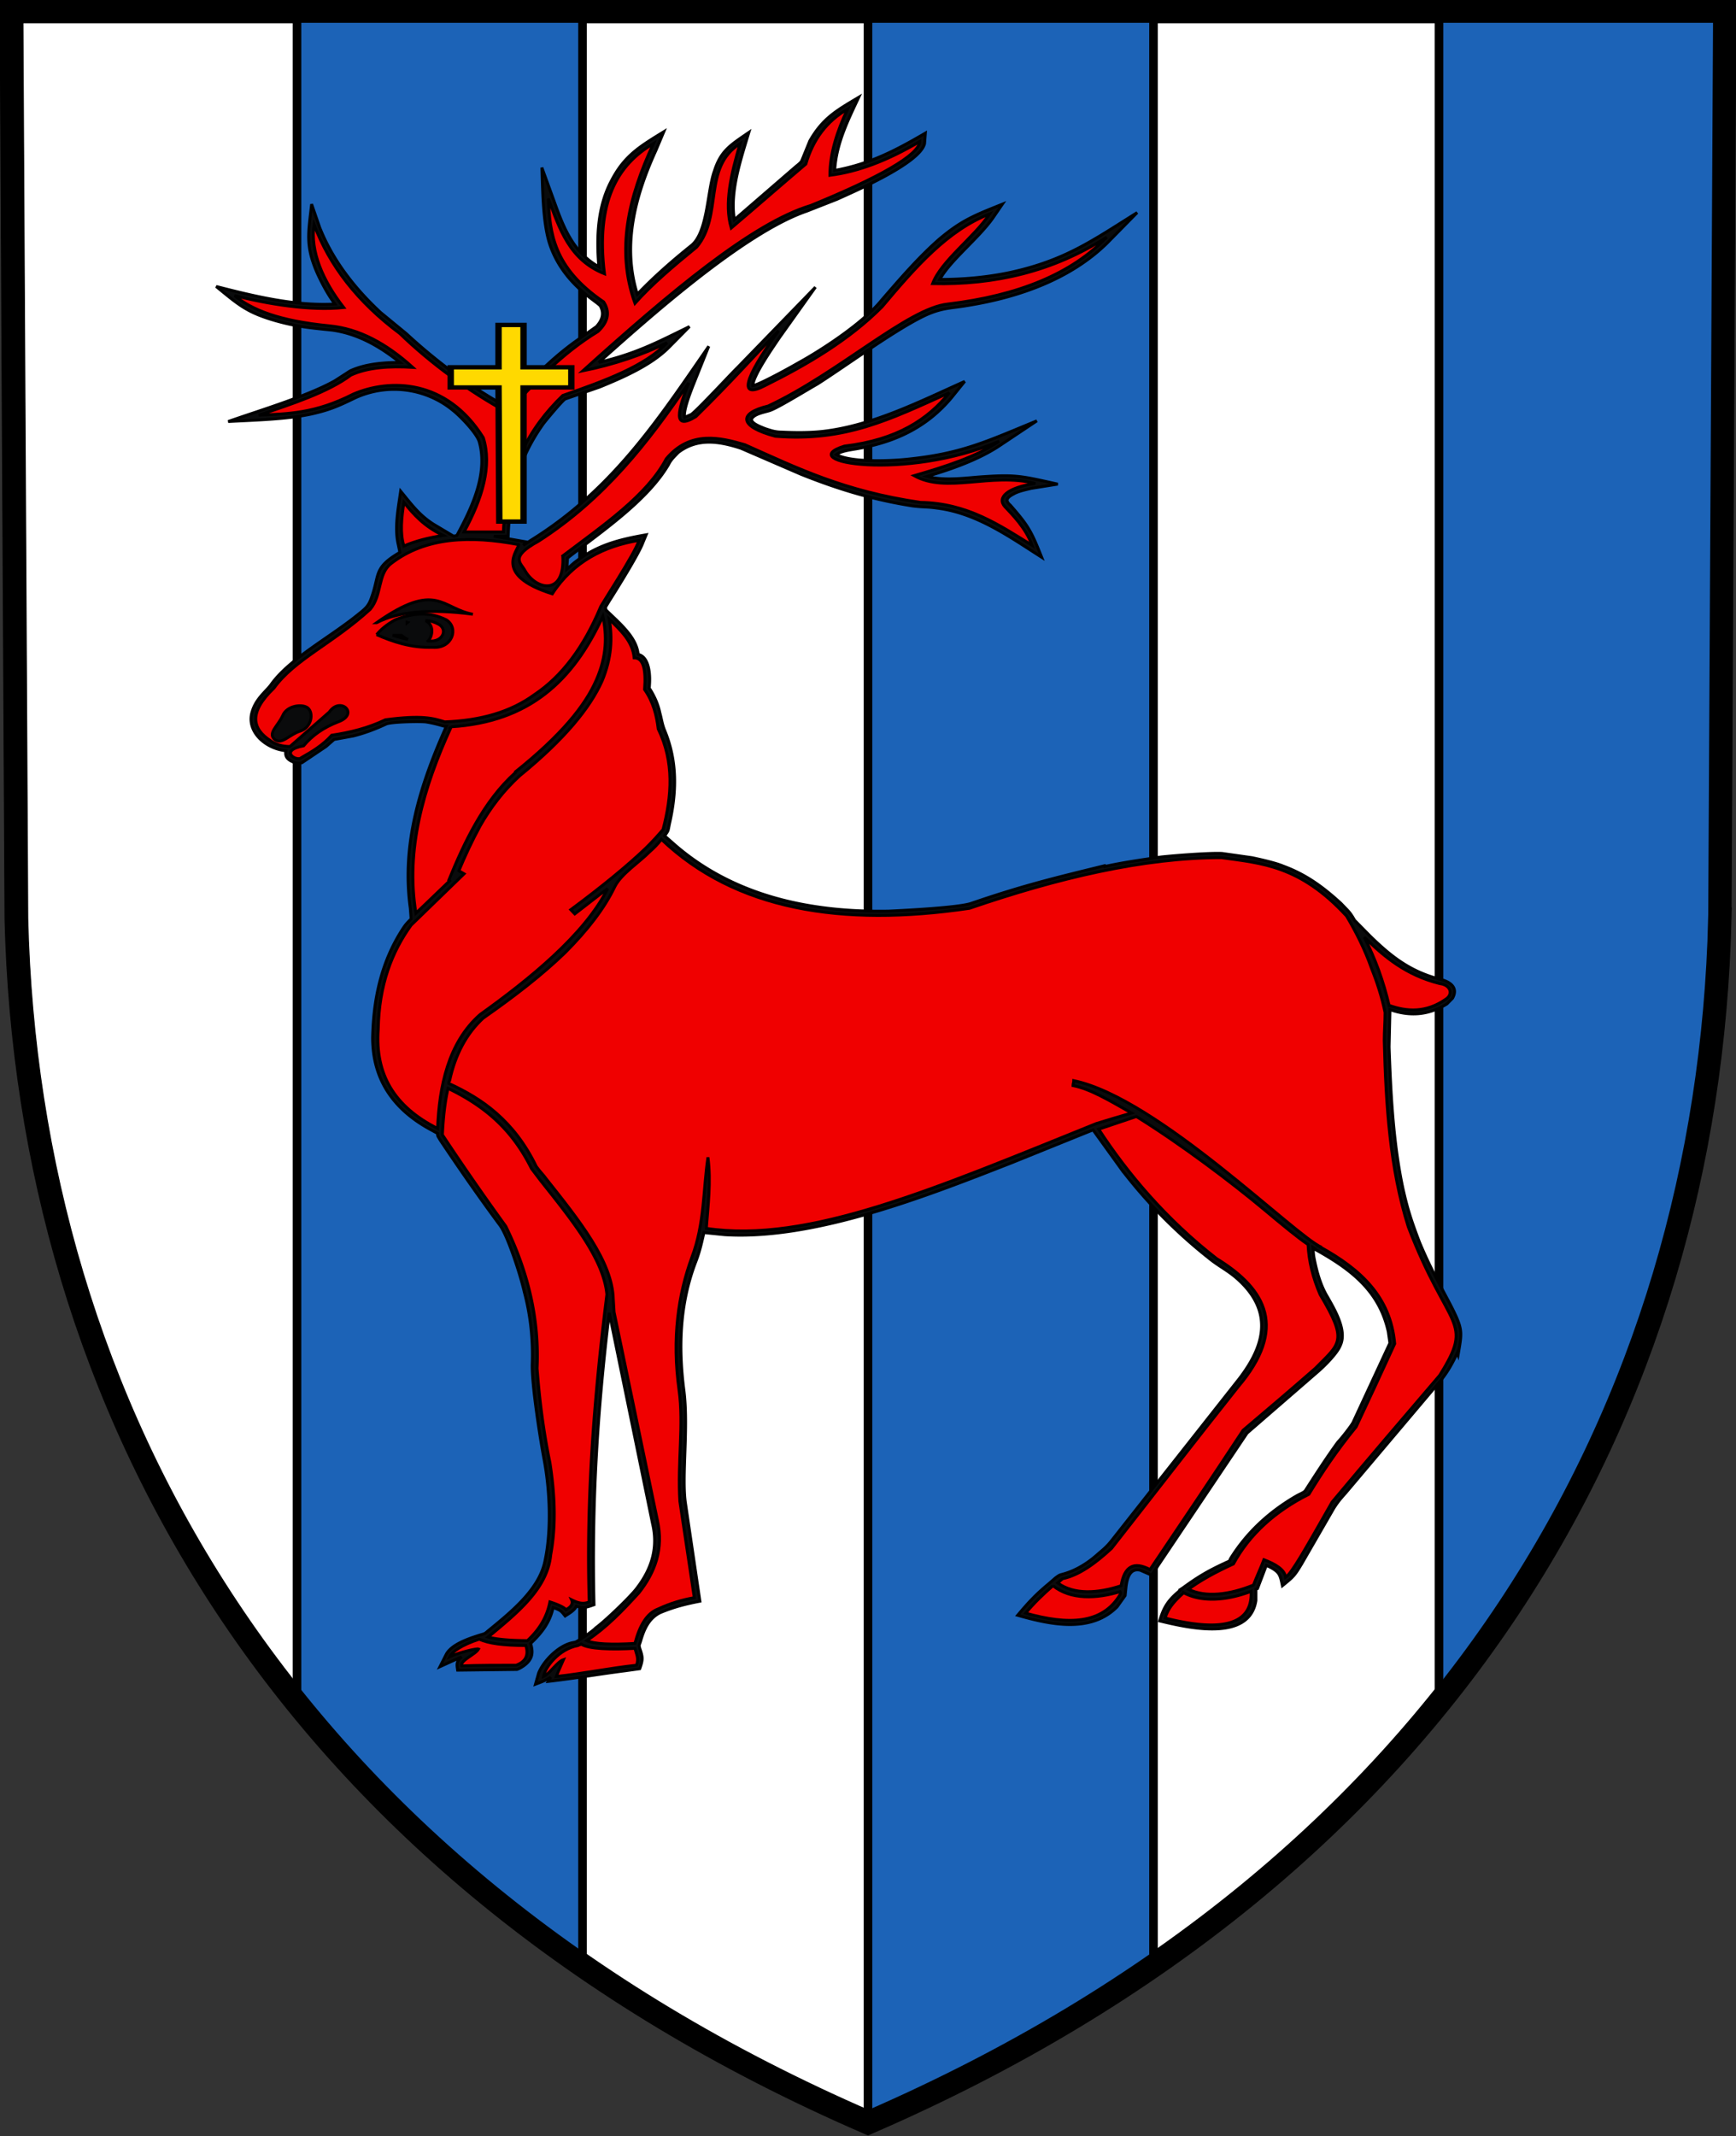 <?xml version="1.0" encoding="UTF-8"?>
<svg width="600" height="738" xmlns="http://www.w3.org/2000/svg">
 <rect width="100%" height="100%" fill="#333333" stroke="none"/>
 <path d="m594.34 317.58 1.693-313.64H3.973l1.693 313.64c4.101 167.5 91.96 328.1 294.34 415.77 202.38-87.678 290.23-248.27 294.34-415.77z" fill="#fff" stroke="#000" stroke-linecap="square" stroke-miterlimit="30" stroke-width="8.2"/>
 <g stroke="#000">
  <path d="M102.65 3.947v584.28c26.836 33.196 59.57 63.768 98.677 90.783V3.95zm197.35 0v729.41c36.594-15.853 69.39-34.12 98.677-54.353V3.944zm197.35 0v584.28c64.213-79.432 94.611-173.87 96.983-270.64h.002l1.692-313.64z" fill="#1c63b7" stroke-linecap="square" stroke-miterlimit="30" stroke-width="2.96"/>
  <path d="m594.34 317.58 1.692-313.64H3.972l1.693 313.64c4.101 167.5 91.96 328.1 294.33 415.78 202.39-87.678 290.23-248.27 294.33-415.78z" fill="none" stroke-linecap="square" stroke-miterlimit="30" stroke-width="7.9"/>
  <g clip-rule="evenodd" fill-rule="evenodd">
   <path d="M209.468 210.774c-.278-1.215-.278-.73.832-2.673 2.772-4.375 10.536-16.77 11.923-20.66l1.109-2.673c-9.705 1.701-17.192 3.646-24.956 9.722l-2.495 2.187.277-3.888c11.923-9.236 27.728-19.93 34.938-32.326.832-1.701 1.94-2.674 3.327-4.132 6.655-5.104 14.142-3.889 21.628-1.458l20.796 8.993c12.755 5.104 24.679 8.75 38.543 10.937 3.882.486 4.99.243 8.318.73 13.864 1.7 25.233 9.965 36.324 17.012-3.605-8.993-4.436-10.694-10.814-17.986-1.664-1.458-1.664-2.43 1.11-3.889 1.663-.972 4.158-1.458 6.1-1.944l9.15-1.458c-13.033-2.917-14.696-3.403-27.729-2.43-5.545.485-12.2 1.215-17.468-.244 8.318-2.43 18.023-5.833 25.232-10.693l12.755-8.507c-16.637 6.805-25.51 11.18-43.533 13.125-5.823.73-20.519 1.458-25.787-1.458 1.94-1.458 5.823-1.702 8.04-2.188 13.31-2.43 23.57-7.777 31.611-17.256l4.714-5.833c-15.25 6.805-31.888 15.311-49.08 17.256-4.436.486-9.427.486-14.14.243-2.219 0-3.605-.486-5.824-1.215-1.109-.486-6.1-2.187-4.159-3.889 1.387-1.458 4.991-1.944 6.1-2.43 2.773-.972 13.033-7.292 16.083-8.993 9.982-6.32 28.837-20.173 38.542-24.305 5.268-2.188 8.041-1.944 13.587-2.917 18.023-2.916 35.492-9.236 47.97-21.388l10.536-10.694c-15.527 9.722-24.955 16.528-43.81 20.66-8.041 1.7-16.082 2.43-24.401 2.43 3.605-6.562 13.31-14.097 18.3-21.146l3.328-4.86c-9.705 3.888-14.141 5.59-21.905 12.152-7.21 6.319-13.864 14.097-19.965 21.145-6.1 7.535-19.964 16.77-28.837 21.631-2.496 1.458-13.032 7.292-15.528 7.778 0-3.403 7.21-13.61 9.15-16.528l12.478-17.5-26.896 27.708c-2.496 2.43-14.419 15.312-16.083 16.285l-2.218.972c-.555-2.187 1.941-8.506 2.773-10.693l5.546-13.854c-17.47 25.277-33.274 49.583-61.557 67.082l-2.496 1.701.832-1.215-11.091-1.944h4.99c.555-14.34 3.328-26.492 12.201-38.888 1.11-1.458 6.378-7.777 7.487-8.507l11.923-4.131c8.319-3.403 17.746-7.535 23.846-13.61l7.21-7.292c-11.923 5.833-18.3 9.235-31.333 12.395 16.637-14.826 49.91-44.72 71.816-52.255l10.537-4.132c6.377-2.916 28.56-12.396 30.223-19.2l.278-3.646c-9.982 5.833-19.133 10.694-31.333 12.881.554-9.236 4.436-17.013 8.318-25.277-7.764 4.618-12.477 7.292-16.914 15.07l-2.773 6.804c-.277.73-1.663 1.702-2.218 2.188l-21.074 18.229c-1.663-9.48 2.219-20.902 4.991-30.138-6.377 4.374-9.704 6.319-11.923 13.367-2.495 6.806-2.218 21.146-8.04 25.763-6.378 5.104-13.033 10.937-18.579 16.77-5.268-16.77-.832-33.784 6.378-49.582l2.773-6.562c-8.319 5.104-13.587 8.263-18.024 16.77-4.99 9.236-5.268 19.93-4.436 29.895-9.15-5.104-12.478-14.34-15.528-22.847l-4.16-11.423c.278 7.292.278 18.229 2.496 25.763 4.437 14.34 16.637 20.416 17.746 22.117 1.387 2.674.555 4.861-1.386 7.049l-7.21 5.104c-9.15 6.562-16.636 14.582-23.846 22.604-12.755-7.049-24.4-15.798-34.66-25.277l-8.873-7.292c-9.15-8.506-16.637-18.228-21.074-29.409l-2.772-8.02c-1.11 9.965-2.219 14.34 1.94 23.819 1.664 3.645 3.605 7.291 6.1 10.694-13.863.73-27.727-2.673-41.037-6.076 7.764 6.32 10.537 8.993 20.796 11.91 6.932 1.944 11.923 2.43 19.133 3.159 9.15 1.215 16.914 5.833 23.569 11.18-5.546 0-11.924.486-17.192 2.917l-5.268 3.402c-9.428 5.347-26.62 10.451-36.879 14.097 8.596-.486 20.52-.729 29.115-2.673 6.377-1.458 9.427-2.917 14.973-5.59 11.369-5.104 24.4-3.16 33.551 4.375 2.773 2.187 8.319 8.02 9.15 10.937 3.05 10.937-2.495 22.603-7.763 32.326l-1.11.243-6.932-4.132c-4.99-3.16-7.763-7.049-11.368-11.423-.832 5.833-2.218 12.638-.832 18.471l.555 2.674c-9.15 5.347-6.932 7.534-9.705 15.312-1.11 3.402-2.219 4.131-5.269 6.562-9.704 7.777-23.014 14.826-29.392 23.576-1.663 2.43-5.268 4.86-6.654 9.479-2.219 6.805 4.436 12.88 11.646 13.61-.278 1.215 0 2.188.831 2.917 1.11.972 3.328 1.701 4.714 1.215l8.319-5.59 2.772-2.43 6.655-1.216c3.882-.972 7.764-2.43 11.369-4.132 1.664-.729 10.814-.972 13.587-.729 3.327.486 6.1 1.458 6.377 1.458h.832c-9.15 20.417-15.528 40.832-12.478 62.95l.278 3.645c-1.664 1.702-1.941 1.945-3.328 4.132-7.21 11.423-9.705 24.061-9.982 36.944 0 13.853 6.655 24.548 20.242 31.839l2.218 1.215c0 .972 0 .73.832 2.187 6.655 9.966 13.587 19.93 20.796 29.652 2.773 3.889 7.21 17.742 8.318 22.847 2.219 8.263 3.05 16.527 2.773 24.79-.277 6.806 2.773 26.25 4.16 33.54 1.94 10.451 2.495 24.062.277 34.514-1.941 9.965-11.646 17.742-19.965 24.548-.831.729-.831.729-2.495 1.215-3.882 1.215-9.705 3.16-11.646 6.562l-2.218 4.375 7.486-3.403c-1.94 1.702-1.663 2.674-1.386 4.618l20.519-.243c1.386-.486 3.605-1.944 4.436-3.403 1.11-1.7.832-3.645.278-5.59 3.882-3.645 6.654-7.291 7.764-12.395 2.772.972 2.772 1.215 4.159 2.916 1.109-.729 3.327-1.944 3.882-3.402 2.772.729 3.327.486 6.1-.487-.832-34.513 1.109-66.595 5.268-100.867l14.973 72.914c1.941 8.264-.277 15.556-5.545 22.36-2.218 2.917-10.814 11.18-14.142 13.61-1.109 1.216-5.823 4.376-6.932 4.862-.831.243-2.218.243-4.713 1.701-3.328 1.945-6.655 5.59-8.042 8.993l-1.109 3.889c1.941-.73 3.882-1.459 5.269-2.43l-.832 1.457c10.26-1.215 16.914-2.43 26.342-3.645l5.268-.73c1.11-3.159 1.11-3.888 0-7.048-.277-1.215-.277-.729.277-2.43 1.11-3.89 2.773-8.02 6.932-9.966 4.714-1.944 8.596-2.916 13.587-3.888l-4.99-33.785c-1.387-9.235 1.108-26.249-.556-39.13-1.94-15.069-1.386-30.138 4.16-44.478 1.386-3.645 1.94-6.319 2.773-9.965l7.209.73c31.333 1.944 70.983-13.854 98.993-24.791l28.282-11.423 9.983 13.853a173.445 173.445 0 0 0 29.946 30.38c4.437 3.646 7.764 4.619 12.478 9.723 9.705 10.693 6.1 21.63-1.941 32.081l-44.088 55.902c-1.941 2.43-3.05 3.16-5.268 5.104-3.05 2.674-6.932 5.104-11.092 6.32-1.663.485-1.386.242-3.05 1.457l-.832.73-1.109.972c-4.714 3.889-7.209 6.562-11.091 11.18 11.091 3.16 25.233 6.32 34.383-2.917l2.773-3.888.277-2.674c.277-2.674 1.11-7.048 4.991-6.076l3.882 1.701 32.997-49.096 24.678-21.388c2.218-1.944 6.377-6.076 7.486-8.75 2.496-5.104-1.663-12.152-4.436-17.013-2.495-4.131-3.882-9.478-4.714-14.097l-.277-2.916.832.486v.243c12.755 7.048 22.182 14.583 25.233 28.437l.554 3.889-12.755 27.464c-.832 1.459-3.882 5.347-5.268 6.806-3.882 5.347-7.487 10.937-11.091 16.527-.278.73-2.219 1.458-3.05 1.944-9.705 5.59-17.47 12.882-23.015 21.875-.277.972-.555.73-1.941 1.458-5.823 2.674-9.428 4.861-14.419 8.507l-1.109.73v.242c-4.159 3.403-5.545 5.833-6.932 10.451 9.982 2.43 31.056 7.292 33.274-7.048v-3.889l.555-.243 3.05-8.02c4.714 2.187 4.714 3.159 5.545 7.048 3.882-3.16 4.16-3.403 6.655-7.535l11.091-19.2c1.387-2.188 2.219-3.16 4.16-5.347l32.442-38.402c2.495-2.916 4.436-6.319 6.1-9.965l.277.73c1.386-8.021 1.664-8.75-2.218-16.528-4.437-8.507-7.21-13.125-11.092-22.36-2.772-7.292-4.159-11.423-5.823-18.958-3.327-15.798-4.159-32.811-4.713-48.61l.277-11.909v-.972c6.932 2.43 13.31 1.944 19.687-1.944.277-.243 1.664-1.702 1.941-1.945 1.94-3.402-.277-5.59-4.16-6.562-10.536-2.674-17.19-8.02-24.4-15.069l-5.268-5.347c-1.664-2.917-1.941-2.917-4.714-5.833-5.823-5.347-11.923-9.966-19.964-12.881-1.11-.487-3.882-1.459-10.814-2.917l-10.26-1.458c-4.159-.243-16.637.729-21.073 1.215-6.655.972-13.587 1.944-19.965 3.403l.832-.487c-18.855 4.618-28.837 7.049-46.583 13.125-4.16 1.459-23.015 2.431-28.56 2.674-28.006.486-54.348-5.59-74.59-23.576l-2.772-2.43c1.386-1.945 1.109-1.459 1.664-4.132 2.495-10.938 2.772-21.631-1.664-32.326-.832-1.944-1.11-4.132-1.664-6.076-.554-2.674-1.664-5.347-3.327-8.02-.555-.73-.277-.244-.277-1.216.277-2.916.277-9.965-3.882-10.937-.555-6.076-6.655-10.938-11.092-15.312z" fill="#0a0b0c"/>
   <g fill="#f00000">
    <path d="M152.906 392.083a904.294 904.294 0 0 0 21.905 31.597c7.487 15.311 11.646 31.596 10.814 49.095.832 10.938 2.219 21.875 4.437 32.569 1.664 10.693 2.218 21.388.277 31.839-1.109 11.666-11.368 19.93-21.628 28.437 2.773.729 7.21 1.215 13.587 1.215 3.882-3.646 6.655-7.778 7.764-13.368 3.05.972 4.99 1.944 5.545 2.674 1.941-.973 2.496-2.188 1.941-3.403 1.941.972 3.882 1.701 6.1.729-1.108-35.242 1.664-70.727 6.1-106.216-1.108-12.152-11.922-25.52-22.736-39.13l-3.328-4.375c-6.655-13.368-15.805-21.388-28.837-27.708-1.11 4.861-1.664 10.208-1.941 16.041zM409.11 550.31c-3.327 2.916-5.545 5.59-6.377 8.75 20.241 5.103 30.223 1.944 29.669-9.236-8.318 3.16-16.914 3.888-23.292.486z"/>
    <path d="M212.24 453.332c5.269 25.52 9.705 46.423 14.974 71.942 2.218 9.966-.832 17.986-6.378 25.035-5.545 6.076-11.091 11.91-18.023 16.527 2.496 1.215 8.596 1.458 16.637.972 1.664-6.319 4.16-10.45 8.041-11.909 4.16-1.944 8.318-3.16 12.478-3.889-1.664-11.18-3.328-22.36-4.991-33.297-.832-13.61 1.386-26.492-.278-38.401-2.495-17.986-.277-33.055 4.437-45.937 4.436-11.666 3.882-23.575 5.545-34.513 1.11 8.507 0 16.77-.554 24.548 35.215 5.347 79.302-13.853 134.763-36.214 3.882-1.216 8.041-2.43 12.2-3.646-7.763-4.375-14.14-8.264-20.241-9.479 0-.486.277-1.215.277-1.701 29.115 6.076 76.53 53.714 85.68 57.602h-.278c13.587 7.535 24.124 17.013 25.51 33.298-4.436 9.722-8.873 19.2-13.31 28.68-6.931 8.506-11.923 16.04-16.359 23.332-11.646 5.833-20.519 13.853-26.065 24.061-6.377 2.917-11.645 5.833-15.527 8.75 5.823 2.916 14.141 1.944 22.46-1.458 1.109-2.917 2.495-5.834 3.604-8.75 3.882 1.458 7.21 3.403 7.487 6.076 2.218-1.458 6.932-9.965 16.082-26.006 12.2-14.583 24.678-29.166 37.156-43.749 12.2-19.443 3.05-15.069-10.814-51.283-6.378-20.173-7.764-42.047-8.318-64.408 0-3.16.277-6.319.277-9.722-1.11-5.347-2.773-10.45-4.714-15.311-2.218-6.32-5.268-12.396-8.596-17.986-16.082-17.5-29.392-18.229-43.256-20.173-26.896 0-56.565 7.049-87.066 17.5-44.366 6.562-80.967.486-106.473-23.819-1.109 1.458-2.495 2.917-4.16 4.375-3.327 3.403-9.704 7.534-11.922 11.91-3.605 7.534-9.428 15.068-17.192 22.846-7.764 7.534-17.469 15.069-28.283 22.603-5.823 5.347-9.704 12.638-11.645 21.63-.278.244-.278.487-.278.973 5.823 2.674 11.369 5.833 16.36 10.208 5.268 4.618 9.982 10.451 13.864 18.472 1.386 1.944 2.496 2.916 3.327 4.131 11.369 14.34 23.015 28.68 23.292 41.805zm-56.285-202.219c-9.705 21.146-15.805 42.534-12.2 64.408l11.646-11.18-.278-.243c5.269-12.882 11.923-27.221 23.015-37.187v-.243c15.805-12.638 24.123-22.847 28.005-31.84 3.605-8.263 3.605-15.31 2.219-21.874-10.26 22.36-25.51 36.457-52.407 38.159z"/>
    <path d="M179.243 188.167c-16.637-3.16-32.165-2.673-44.088 6.562-4.714 3.646-3.05 10.938-7.21 15.799-13.032 11.909-26.064 17.256-33.273 27.22-8.873 8.507-7.487 14.098-1.11 18.23 1.664 1.215 3.883 1.944 6.656 1.944l13.586-11.91c3.882-5.59 10.537.73 3.05 3.403-4.99 1.945-8.873 4.618-11.923 8.264-8.873 1.701-2.218 5.59-.832 4.131 3.882-2.187 7.487-4.374 10.537-7.777 6.378-.972 12.478-2.43 18.578-5.347 12.755-1.701 16.637-.486 20.519.73 12.478-.487 22.737-3.404 31.056-9.48 9.427-6.32 16.914-16.284 22.737-30.138-.278 0 12.2-18.958 13.31-23.09-11.924 1.945-22.738 7.292-29.947 18.472-20.796-6.562-11.646-15.069-11.646-17.013zM200.873 568.054c-.277.243-.832.243-1.11.486-6.654 1.215-11.368 7.534-11.922 10.695 2.218-.973 4.714-5.104 6.932-5.834-.832 1.945-1.664 3.646-2.496 5.834 9.15-.973 18.578-2.917 27.728-3.89.832-2.43 0-3.645-.554-5.832-8.041.486-16.082.243-18.578-1.459zM480.1 347.36c6.1 2.187 12.754 2.673 19.686-2.188 2.496-1.701 1.664-4.86-2.218-5.347-11.646-2.916-19.132-9.236-26.064-16.04 3.881 7.534 6.654 15.311 8.595 23.575zM165.665 566.347c-6.1 1.944-9.428 4.375-10.26 6.076 3.882-1.701 9.428-2.917 9.983-2.674-1.11 1.945-6.378 3.89-5.823 5.834 4.99-.243 13.864-.243 18.855-.243 3.882-1.459 4.16-4.132 3.327-6.806-7.763 0-13.032-.729-16.082-2.187zM142.091 319.654c-6.655 9.236-11.091 20.66-11.368 35.971-1.11 15.555 5.545 26.736 20.518 34.27.555-14.34 3.605-29.652 14.696-39.375 16.637-11.909 36.047-27.464 44.088-43.505-3.604 2.673-7.21 5.59-11.368 8.75l-1.387-1.459c10.814-8.02 19.41-15.069 25.788-21.145 2.495-2.43 4.436-4.618 6.1-6.563 3.05-11.666 3.882-23.332-1.664-34.756-.554-4.618-1.664-9.235-4.714-13.61.555-7.292-.554-10.938-3.604-10.938-.555-5.833-4.714-9.478-8.596-13.367 1.109 6.562.832 13.367-2.496 21.388-4.159 9.236-12.755 19.93-28.56 32.811-5.545 5.104-9.982 10.937-13.587 17.257-2.772 5.104-5.268 10.45-7.486 15.798l.277-.243 1.664.972zM363.917 547.874c-3.327 2.917-6.655 6.077-9.428 9.48 14.696 4.131 26.62 3.888 32.72-6.563 0-.243 0-.73.277-.972-8.596 2.673-17.469 2.916-23.569-1.945z"/>
    <path d="M379.725 390.14c9.982 15.311 23.292 31.11 40.76 44.72 17.47 10.693 24.401 24.305 7.487 44.235-14.696 18.47-29.114 37.186-43.81 55.9-5.546 5.104-11.092 9.236-16.915 10.451l-1.663 1.458c5.545 4.132 13.864 3.646 21.905.972 1.11-6.805 4.436-8.506 9.982-5.59 10.814-16.04 21.628-32.082 32.165-48.123 8.318-7.049 16.637-14.097 24.955-21.389 8.596-8.75 11.369-9.235 1.664-25.52-2.496-5.833-3.882-11.422-4.16-17.256-3.604-2.43-8.595-6.563-14.695-11.667-12.2-10.208-29.392-23.09-44.643-32.568zM139.6 173.58c-.832 5.347-1.387 10.693 0 15.069 3.882-1.702 8.595-2.917 13.586-3.646-6.654-3.16-10.259-7.291-13.586-11.423z"/>
   </g>
   <g fill="#0a0b0c">
    <path d="M103.82 252.57c3.882-1.216 4.714-6.32 2.496-8.02-1.941-1.46-7.21-.73-8.596 2.673-1.664 3.645-5.268 6.076-2.773 8.263 2.496 1.945 4.991-1.701 8.873-2.916zm26.346-37.429c20.797-14.582 22.46-4.86 33.275-2.916-14.696-1.944-25.787-.972-33.274 2.916z"/>
    <path d="M130.17 219.28c5.546 2.43 11.924 4.618 19.41 4.375 6.655.486 9.151-6.562 4.714-9.48-5.822-2.916-11.645-2.43-17.746 0-3.05 1.702-4.99 3.404-6.377 5.105z"/>
   </g>
   <g fill="#f00000">
    <path d="M147.913 221.47c1.386-1.215 2.495-5.346-.832-7.048 1.664 0 3.05.486 4.437 1.215 3.327 1.702 1.663 6.32-3.328 5.834h-.277zm-9.147-1.953c.554.486 1.386.972 2.218 1.458-1.941-.486-3.605-.972-5.268-1.458zm1.94-4.618c.278 0 .555 0 .555-.243 0 .243-.277.243-.554.486zM194.498 192.055c14.142-10.694 29.115-20.902 35.77-33.54 8.318-9.966 18.855-7.292 27.174-4.861 18.023 8.02 34.105 16.04 60.724 19.93 16.083.243 27.174 7.777 38.543 14.826-2.219-6.076-6.932-10.694-9.428-13.368-2.773-3.16.832-6.562 10.537-8.02-15.528-3.89-30.501 3.645-41.87-2.674 10.814-3.16 21.628-6.562 29.392-11.91-32.165 13.854-71.539 7.292-53.515 1.702 18.3-2.188 28.837-9.236 36.324-18.471-20.52 9.235-36.047 17.012-60.17 15.068-12.756-3.402-12.756-8.02-2.496-10.45 24.4-11.423 48.247-33.784 62.111-35.242 24.4-2.916 42.701-10.45 54.902-23.09-18.578 11.91-38.82 16.528-60.17 16.042 3.05-8.021 14.418-16.041 19.687-24.062-14.419 5.59-25.51 18.229-37.156 32.082-11.369 11.423-25.787 19.93-40.483 27.221-8.873 4.618-7.764-1.701 4.713-18.958-8.04 8.264-16.637 17.986-28.56 29.652-8.318 5.104-6.1-2.43-2.495-11.667-13.864 20.416-29.115 40.103-51.852 54.686-10.26 5.59-6.1 7.534-4.714 10.208 3.882 6.805 13.864 8.75 13.032-5.104zm-20.518-8.264h-13.587c6.377-11.666 9.705-22.846 6.654-32.568-12.755-20.416-32.442-20.416-44.92-15.069-13.309 6.805-22.736 6.805-32.719 7.292 11.646-3.89 24.124-8.021 31.888-13.854 5.823-2.673 13.31-3.16 21.35-2.673-9.15-8.264-18.577-13.368-28.837-14.34-17.469-1.701-26.896-5.59-32.72-10.45 11.37 2.916 26.065 5.346 37.711 4.13-7.21-9.235-11.646-19.443-10.26-28.679 5.27 14.097 14.974 26.736 29.67 37.672 10.537 10.208 24.124 20.173 37.156 27.221 9.15-9.965 18.578-20.172 31.333-27.95 3.604-3.403 4.159-6.805 1.94-10.208-17.468-11.91-18.577-23.819-19.132-35.728 3.882 10.45 7.21 21.146 19.41 26.006-3.05-24.79 4.436-37.672 16.914-44.964-8.595 18.472-13.032 36.7-6.377 55.172 5.823-6.562 13.31-12.88 21.35-19.444 9.15-10.937 1.941-27.465 14.974-35.728-3.05 10.451-5.546 20.66-3.05 29.166 8.596-7.291 17.191-14.826 25.787-22.117 2.495-8.507 7.21-14.827 14.419-18.958-3.605 7.534-6.1 15.312-6.1 22.847 9.704-1.216 19.964-5.104 31.055-11.667-.277 4.618-13.864 12.396-37.71 22.117-20.242 6.077-48.802 30.138-78.747 57.117 10.814-2.188 20.796-5.59 29.114-9.722-7.486 8.02-21.35 13.125-36.046 18.228-11.646 11.18-19.688 25.763-20.52 47.151z"/>
   </g>
   <path transform="matrix(.848 0 0 .577 85.707 -12.574)" d="M102.12 253.79H82.638v-12.073h19.481v-25.338h10.192v25.338h19.481v12.073h-19.481v80.329h-9.88z" fill="#ffd900" stroke-width="2.6"/>
  </g>
 </g>
</svg>

